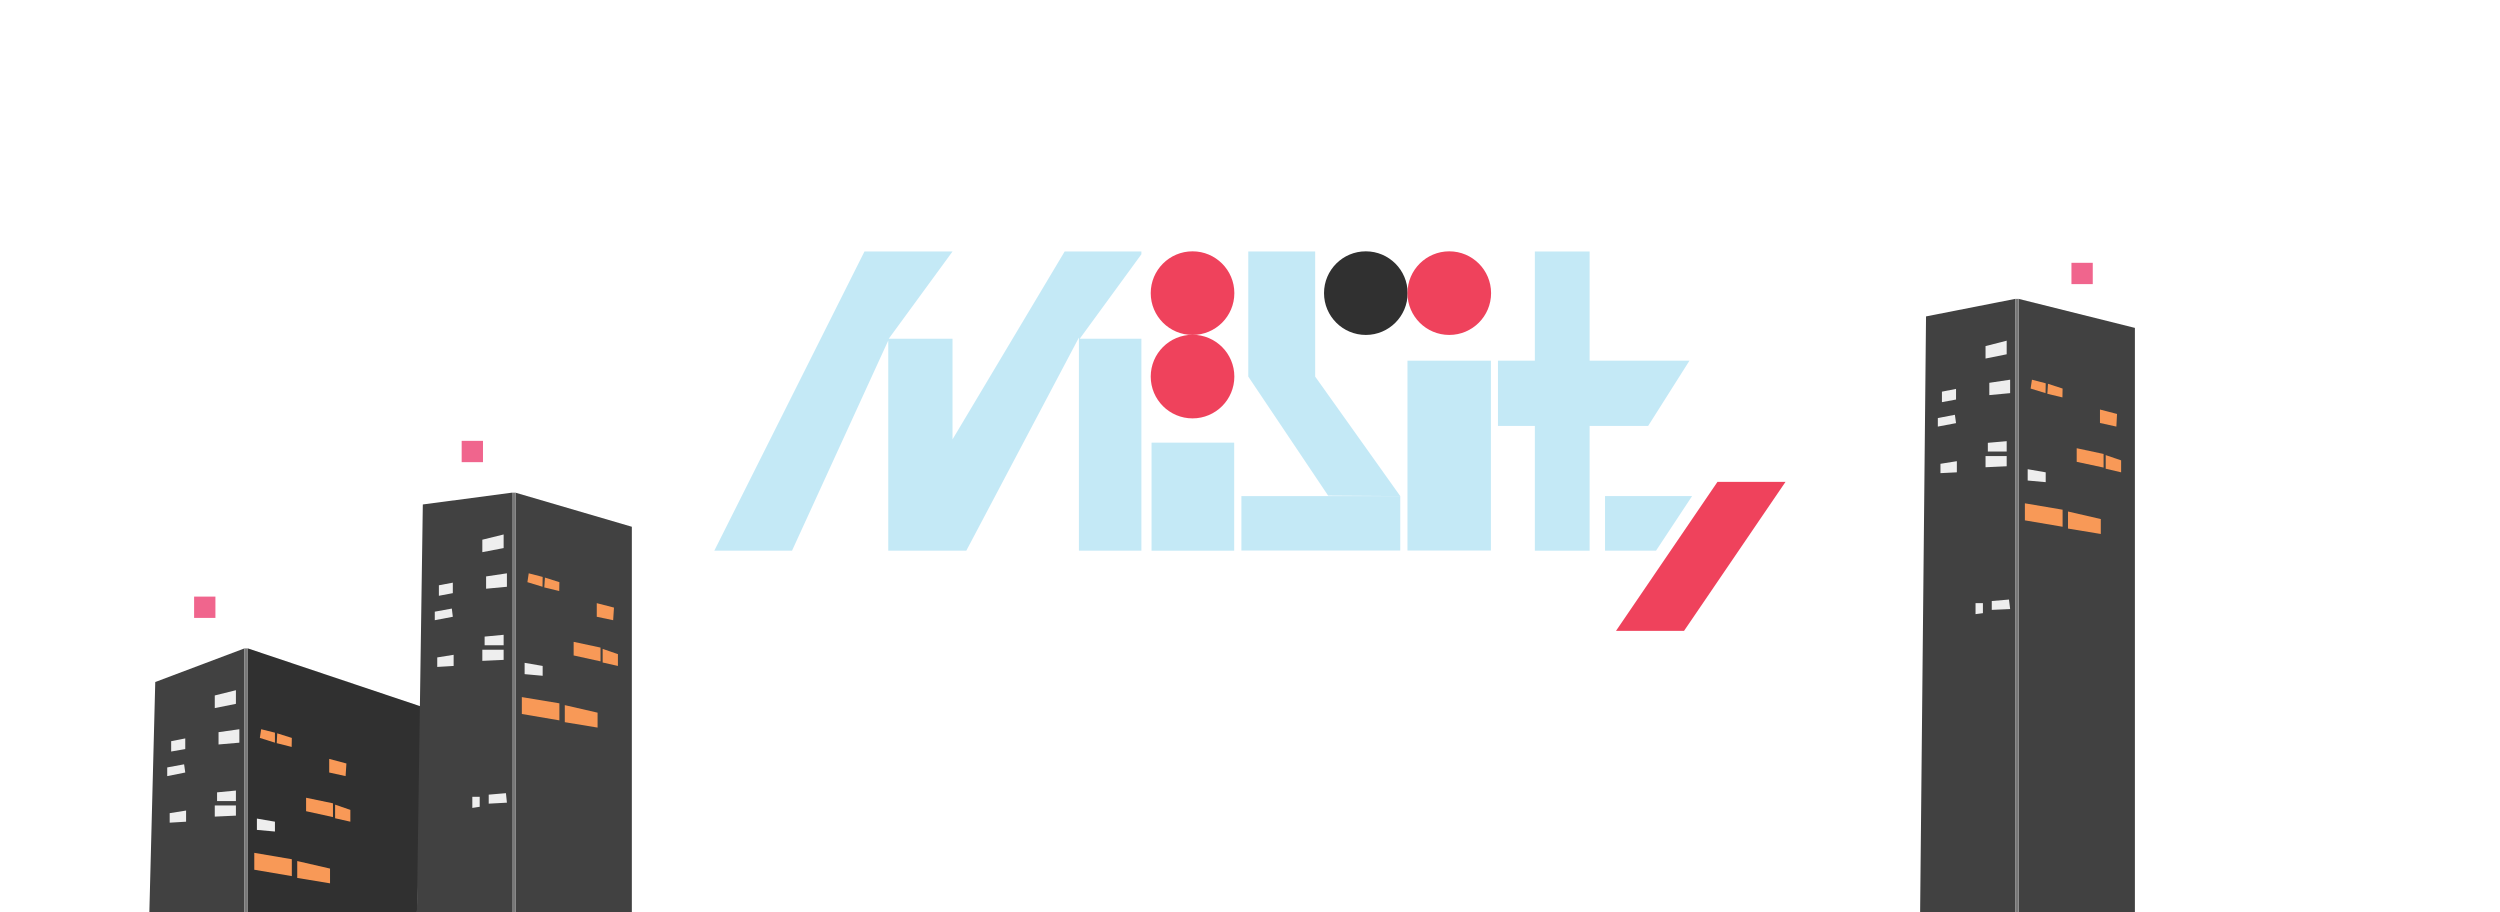 <?xml version="1.0" encoding="utf-8"?>
<!-- Generator: Adobe Illustrator 26.0.1, SVG Export Plug-In . SVG Version: 6.00 Build 0)  -->
<svg version="1.1" id="Layer_1" xmlns="http://www.w3.org/2000/svg" xmlns:xlink="http://www.w3.org/1999/xlink" x="0px" y="0px"
	 viewBox="0 0 1524.9 556.3" enable-background="new 0 0 1524.9 556.3" xml:space="preserve">
<polygon fill="#303030" points="254.3,556.3 151.2,556.3 151.2,395.5 259.7,431.9 "/>
<path fill="#FFD671" d="M808.1,482.8"/>
<polygon fill="#414141" points="1229.2,182.3 1174.8,193 1171.2,556.3 1229.2,556.3 "/>
<polygon fill="#414141" points="1302.2,556.3 1231.3,556.3 1231.3,182.3 1302.2,200 "/>
<line fill="#EEEEEE" x1="1229.2" y1="182.3" x2="1229.2" y2="556.3"/>
<polygon fill="#F89957" points="1258.1,321.3 1235.1,317.4 1235.1,307 1258.1,310.9 "/>
<polygon fill="#F89957" points="1281.4,325.7 1261.4,322.4 1261.4,312 1281.4,316.6 "/>
<polygon fill="#F89957" points="1247.7,239.8 1238.6,237 1239.4,231.6 1247.8,233.8 "/>
<polygon fill="#F89957" points="1258,242.4 1248.8,240.2 1249.2,234.1 1258.1,237 "/>
<rect x="1263.5" y="160.3" fill="#F0658D" width="13" height="13"/>
<polygon fill="#F89957" points="1283.1,285.2 1266.7,281.7 1266.7,273.4 1283.1,276.9 "/>
<polygon fill="#F89957" points="1293.8,288.1 1284.4,285.9 1284.4,277.6 1293.8,280.8 "/>
<polygon fill="#F89957" points="1290.9,260.2 1280.9,258 1280.9,249.8 1291.3,252.5 "/>
<polygon fill="#EEEEEE" points="1224,216.1 1224,207.8 1211.1,211.1 1211.1,218.7 "/>
<polygon fill="#EEEEEE" points="1226.1,239.8 1226.1,231.6 1213.4,233.5 1213.4,241 "/>
<polygon fill="#EEEEEE" points="1193.1,258.1 1182,260.2 1182,255 1192.4,253 "/>
<polygon fill="#EEEEEE" points="1193.1,243.7 1193.1,237.2 1184.5,238.9 1184.5,245.3 "/>
<polyline fill="#EEEEEE" points="1183.6,288.1 1183.6,282.9 1193.6,281.3 1193.6,288.1 1183.6,288.6 "/>
<polygon fill="#EEEEEE" points="1211.1,285 1211.1,278.2 1224,278.2 1224,284.4 "/>
<polyline fill="#EEEEEE" points="1212.5,274.8 1212.5,270.1 1224,269.1 1224,275.4 1212.5,275.4 "/>
<polygon fill="#EEEEEE" points="1236.8,286.2 1236.8,293.1 1247.8,294.1 1247.8,288.1 "/>
<polygon fill="#EEEEEE" points="1226.1,371.5 1214.9,372 1214.9,366.6 1225.4,365.7 "/>
<polyline fill="#EEEEEE" points="1205,373.7 1205,367.9 1209.5,367.9 1209.5,374 1205,374.6 "/>
<g>
	<circle fill="#EF425C" cx="727.4" cy="178.8" r="25.5"/>
	<rect x="702.4" y="270" fill="#C4E9F6" width="50.4" height="65.9"/>
	<polygon fill="#C4E9F6" points="802.2,229.7 854.1,302.6 810.1,302.3 761.4,229.7 761.4,153.4 802.2,153.4 	"/>
	<rect x="858.5" y="220" fill="#C4E9F6" width="50.9" height="115.8"/>
	<circle fill="#EF425C" cx="727.4" cy="229.7" r="25.5"/>
	<rect x="757.2" y="302.6" fill="#C4E9F6" width="96.9" height="33.2"/>
	<circle fill="#303030" cx="833.1" cy="178.8" r="25.5"/>
	<polygon fill="#C4E9F6" points="1005.3,259.8 913.7,259.8 913.7,220 1030.5,220 	"/>
	<rect x="936.2" y="153.4" fill="#C4E9F6" width="33.4" height="182.5"/>
	<polygon fill="#EF425C" points="1089.1,293.9 1047.6,293.9 985.7,384.8 1027.2,384.8 	"/>
	<polygon fill="#C4E9F6" points="1032.1,302.6 979,302.6 979,335.9 1010.1,335.9 	"/>
	<circle fill="#EF425C" cx="884" cy="178.8" r="25.5"/>
	<polygon fill="#C4E9F6" points="696.2,153.4 649.4,153.4 581,268 581,206.6 542.1,206.6 581,153.4 527.3,153.4 435.7,335.9 
		483.1,335.9 541.8,207.7 541.8,335.9 589.4,335.9 658.1,205.9 658.1,335.9 696.2,335.9 696.2,206.6 658.6,206.6 696.2,155.1 	"/>
</g>
<rect x="1229.2" y="182.3" fill="#787878" width="2.1" height="374"/>
<polygon fill="#414141" points="312.3,300.5 257.9,307.7 254.3,556.3 312.3,556.3 "/>
<polygon fill="#414141" points="385.4,556.3 314.4,556.3 314.4,300.5 385.4,321.3 "/>
<line fill="#EEEEEE" x1="312.3" y1="300.5" x2="312.3" y2="556.3"/>
<polygon fill="#F89957" points="341.2,439.4 318.3,435.5 318.3,425.2 341.2,429 "/>
<polygon fill="#F89957" points="364.5,443.8 344.5,440.5 344.5,430.1 364.5,434.7 "/>
<polygon fill="#F89957" points="330.9,357.9 321.7,355.1 322.5,349.7 331,351.9 "/>
<polygon fill="#F89957" points="341.1,360.5 332,358.3 332.4,352.3 341.2,355.1 "/>
<rect x="281.6" y="268.9" fill="#F0658D" width="13" height="13"/>
<polygon fill="#F89957" points="366.3,403.4 349.9,399.8 349.9,391.5 366.3,395 "/>
<polygon fill="#F89957" points="376.9,406.2 367.6,404.1 367.6,395.8 376.9,399 "/>
<polygon fill="#F89957" points="374,378.3 364,376.2 364,367.9 374.5,370.6 "/>
<polygon fill="#EEEEEE" points="307.2,334.3 307.2,326 294.2,329.2 294.2,336.8 "/>
<polygon fill="#EEEEEE" points="309.2,357.9 309.2,349.7 296.5,351.6 296.5,359.1 "/>
<polygon fill="#EEEEEE" points="276.2,376.2 265.2,378.3 265.2,373.1 275.6,371.2 "/>
<polygon fill="#EEEEEE" points="276.2,361.8 276.2,355.4 267.7,357 267.7,363.4 "/>
<polyline fill="#EEEEEE" points="266.7,406.2 266.7,401 276.7,399.4 276.7,406.2 266.7,406.8 "/>
<polygon fill="#EEEEEE" points="294.2,403.1 294.2,396.3 307.2,396.3 307.2,402.5 "/>
<polyline fill="#EEEEEE" points="295.6,392.9 295.6,388.3 307.2,387.2 307.2,393.6 295.6,393.6 "/>
<polygon fill="#EEEEEE" points="320,404.3 320,411.2 331,412.2 331,406.2 "/>
<polygon fill="#EEEEEE" points="309.2,489.6 298.1,490.2 298.1,484.7 308.6,483.8 "/>
<polyline fill="#EEEEEE" points="288.1,491.8 288.1,486 292.6,486 292.6,492.1 288.1,492.8 "/>
<rect x="312.3" y="300.5" fill="#787878" width="2.1" height="255.9"/>
<polygon fill="#414141" points="149.1,395.5 94.7,416 91.1,556.3 149.1,556.3 "/>
<line fill="#EEEEEE" x1="149.1" y1="395.5" x2="149.1" y2="556.3"/>
<polygon fill="#F89957" points="178,534.4 155.1,530.5 155.1,520.2 178,524.1 "/>
<polygon fill="#F89957" points="201.3,538.8 181.3,535.5 181.3,525.2 201.3,529.8 "/>
<polygon fill="#F89957" points="167.7,453 158.5,450.1 159.3,444.8 167.7,446.9 "/>
<polygon fill="#F89957" points="177.9,455.6 168.8,453.3 169.1,447.3 178,450.1 "/>
<rect x="118.4" y="363.9" fill="#F0658D" width="13" height="13"/>
<polygon fill="#F89957" points="203.1,498.4 186.7,494.8 186.7,486.6 203.1,490 "/>
<polygon fill="#F89957" points="213.7,501.2 204.4,499.1 204.4,490.8 213.7,494 "/>
<polygon fill="#F89957" points="210.8,473.4 200.8,471.2 200.8,462.9 211.3,465.7 "/>
<polygon fill="#EEEEEE" points="143.9,429.3 143.9,421 131,424.2 131,431.9 "/>
<polygon fill="#EEEEEE" points="146,453 146,444.8 133.3,446.6 133.3,454.1 "/>
<polygon fill="#EEEEEE" points="113,471.2 102,473.4 102,468.1 112.3,466.2 "/>
<polygon fill="#EEEEEE" points="113,456.9 113,450.4 104.4,452.1 104.4,458.4 "/>
<polyline fill="#EEEEEE" points="103.5,501.2 103.5,496 113.5,494.4 113.5,501.2 103.5,501.8 "/>
<polygon fill="#EEEEEE" points="131,498.1 131,491.3 143.9,491.3 143.9,497.5 "/>
<polyline fill="#EEEEEE" points="132.4,487.9 132.4,483.3 143.9,482.2 143.9,488.6 132.4,488.6 "/>
<polygon fill="#EEEEEE" points="156.7,499.3 156.7,506.2 167.7,507.2 167.7,501.2 "/>
<polygon fill="#EEEEEE" points="146,584.7 134.9,585.2 134.9,579.8 145.3,578.8 "/>
<polyline fill="#EEEEEE" points="124.9,586.9 124.9,581.1 129.4,581.1 129.4,587.1 124.9,587.8 "/>
<rect x="149.1" y="395.5" fill="#787878" width="2.1" height="160.8"/>
</svg>
